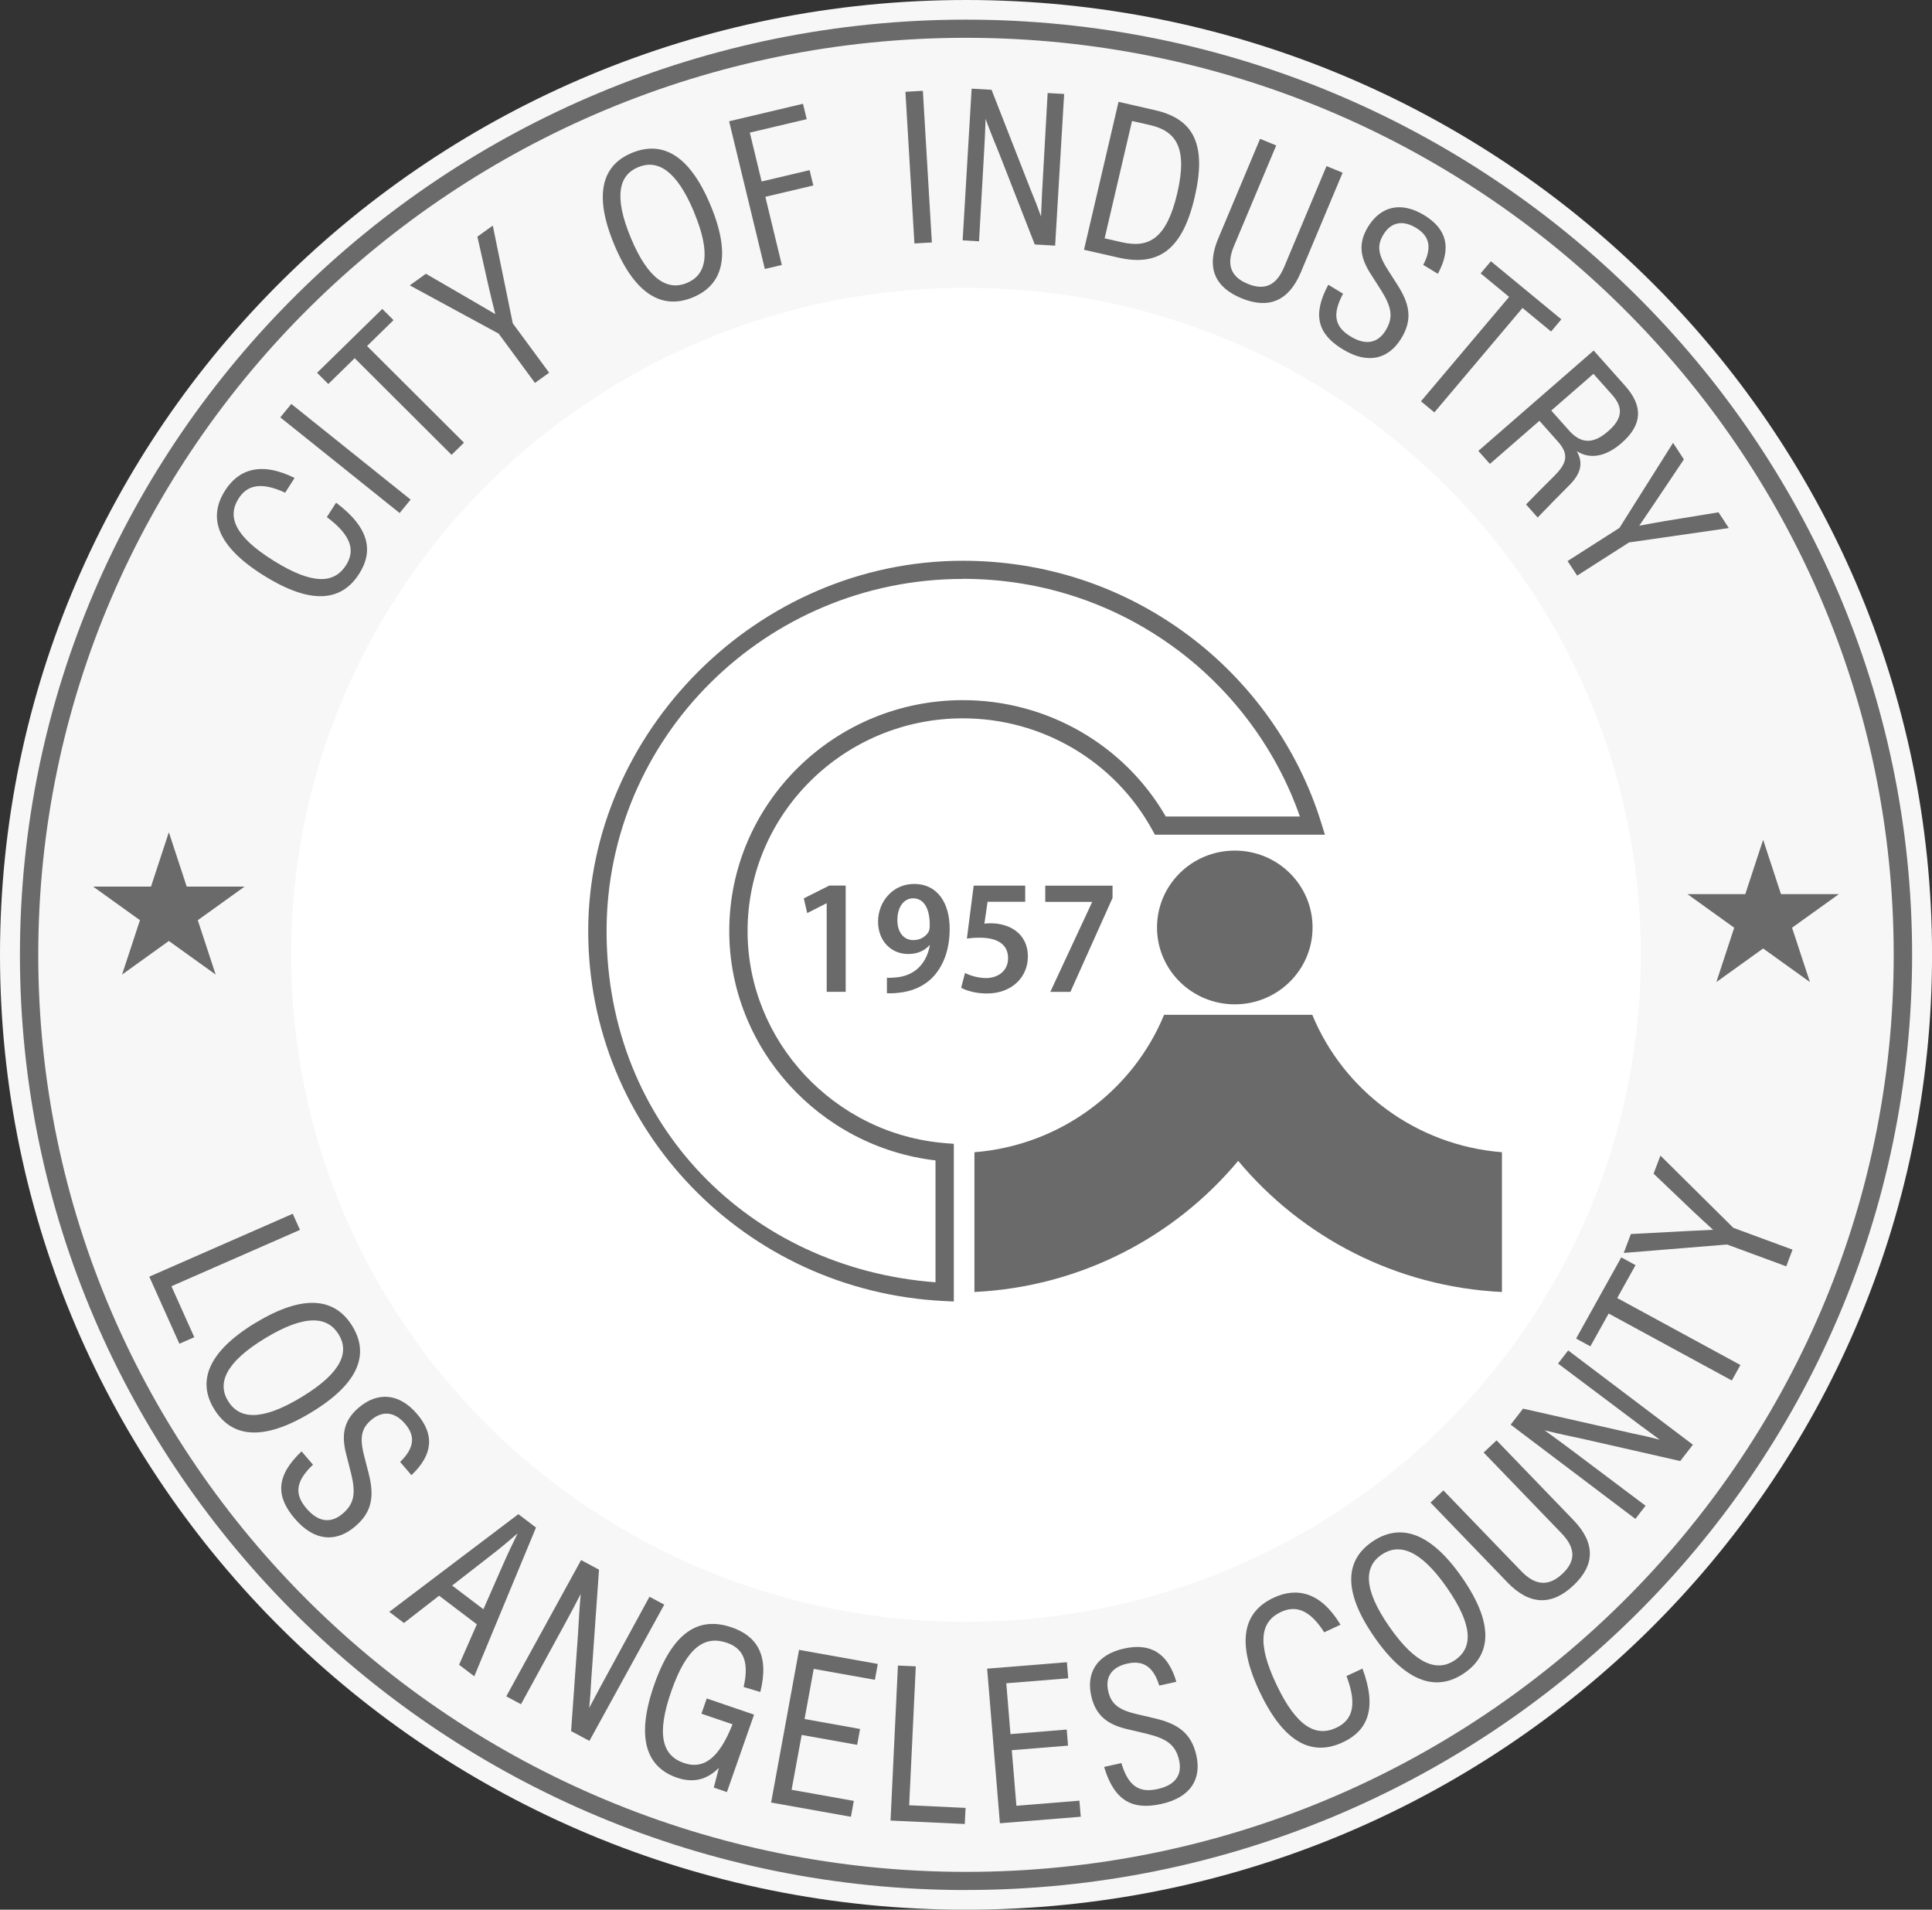 <svg width="85" height="84" viewBox="0 0 85 84" fill="none" xmlns="http://www.w3.org/2000/svg">
<rect x="0" y="0" width="85" height="84" fill="#333333" stroke="none"/>
<g clip-path="url(#clip0_1922_9332)">
<path d="M42.871 76.63C62.622 76.63 78.633 60.807 78.633 41.288C78.633 21.77 62.622 5.947 42.871 5.947C23.119 5.947 7.108 21.77 7.108 41.288C7.108 60.807 23.119 76.63 42.871 76.63Z" fill="white"/>
<path d="M42.501 0C19.028 0 0 18.804 0 42.001C0 65.198 19.028 84.002 42.501 84.002C65.974 84.002 85.002 65.198 85.002 42.001C85.002 18.804 65.972 0 42.501 0ZM42.501 71.34C26.103 71.34 12.812 58.204 12.812 42.001C12.812 25.798 26.103 12.66 42.501 12.66C58.899 12.66 72.19 25.796 72.19 41.999C72.19 58.202 58.897 71.338 42.501 71.338V71.34Z" fill="#F7F7F7"/>
<path d="M6.567 56.156L12.879 53.389L13.198 54.098L7.542 56.577L8.548 58.819L7.892 59.106L6.567 56.154V56.156Z" fill="#6A6A6A"/>
<path d="M11.249 58.184C13.396 56.882 14.749 57.118 15.493 58.318C16.242 59.525 15.844 60.823 13.695 62.126C11.528 63.44 10.178 63.202 9.429 61.992C8.684 60.793 9.096 59.487 11.247 58.182L11.249 58.184ZM13.277 61.447C15.048 60.373 15.376 59.461 14.895 58.687C14.414 57.912 13.443 57.786 11.671 58.861C9.896 59.936 9.556 60.857 10.037 61.631C10.524 62.416 11.485 62.535 13.277 61.447Z" fill="#6A6A6A"/>
<path d="M13.267 63.841L13.77 64.426C12.966 65.19 12.968 65.751 13.489 66.358C14.022 66.979 14.576 67.001 15.062 66.592C15.6 66.142 15.654 65.673 15.448 64.817L15.258 64.07C15.032 63.252 15.034 62.541 15.796 61.905C16.62 61.214 17.559 61.276 18.345 62.192C19.118 63.092 19.064 63.975 18.102 64.887L17.604 64.306C18.234 63.691 18.284 63.164 17.82 62.625C17.361 62.092 16.83 62.042 16.341 62.452C15.913 62.811 15.808 63.204 16.018 64.025L16.216 64.795C16.464 65.763 16.406 66.49 15.61 67.156C14.808 67.829 13.854 67.831 12.972 66.803C12.132 65.823 12.126 64.925 13.267 63.841Z" fill="#6A6A6A"/>
<path d="M20.197 73.229L20.979 71.448L19.318 70.189L17.773 71.39L17.127 70.899L22.805 66.603L23.582 67.192L20.866 73.734L20.197 73.227V73.229ZM19.892 69.742L21.268 70.785L22.09 68.913C22.316 68.398 22.54 67.925 22.774 67.446C22.36 67.805 21.932 68.165 21.516 68.48L19.892 69.743V69.742Z" fill="#6A6A6A"/>
<path d="M28.576 70.235L29.224 70.582L25.932 76.576L25.126 76.145L25.431 71.863C25.463 71.273 25.495 70.712 25.55 70.113C25.297 70.608 25.063 71.043 24.809 71.508L22.922 74.963L22.274 74.616L25.566 68.622L26.354 69.045L26.01 73.918C25.994 74.293 25.966 74.698 25.922 75.123C26.099 74.786 26.269 74.466 26.437 74.157L28.574 70.235H28.576Z" fill="#6A6A6A"/>
<path d="M31.096 74.71L33.175 75.421L31.981 78.828L31.404 78.63L31.628 77.762C31.105 78.287 30.497 78.437 29.788 78.195C28.505 77.756 27.931 76.542 28.78 74.115C29.608 71.748 30.761 71.093 32.189 71.582C33.292 71.959 33.858 72.806 33.45 74.424L32.717 74.205C32.999 72.983 32.614 72.476 31.977 72.259C31.006 71.927 30.212 72.45 29.535 74.389C28.863 76.313 29.143 77.225 30.091 77.549C30.931 77.836 31.62 77.385 32.228 75.846L30.86 75.379L31.095 74.708L31.096 74.71Z" fill="#6A6A6A"/>
<path d="M34.825 78.726L37.564 79.215L37.437 79.914L33.926 79.287L35.155 72.572L38.619 73.191L38.492 73.889L35.801 73.408L35.397 75.614L37.839 76.051L37.712 76.75L35.27 76.313L34.827 78.726H34.825Z" fill="#6A6A6A"/>
<path d="M39.18 80.08L39.505 73.261L40.291 73.297L40 79.407L42.481 79.523L42.446 80.231L39.18 80.08Z" fill="#6A6A6A"/>
<path d="M44.717 79.429L47.49 79.205L47.549 79.912L43.992 80.199L43.43 73.398L46.939 73.115L46.997 73.822L44.273 74.041L44.456 76.277L46.931 76.077L46.989 76.784L44.515 76.984L44.717 79.429Z" fill="#6A6A6A"/>
<path d="M48.579 77.72L49.336 77.552C49.649 78.608 50.152 78.868 50.938 78.692C51.742 78.513 52.017 78.04 51.875 77.423C51.72 76.746 51.328 76.478 50.464 76.265L49.706 76.085C48.868 75.904 48.233 75.574 48.013 74.612C47.775 73.57 48.266 72.778 49.452 72.514C50.617 72.255 51.383 72.71 51.754 73.975L51.003 74.143C50.742 73.307 50.294 73.019 49.597 73.175C48.906 73.329 48.615 73.772 48.757 74.388C48.88 74.93 49.183 75.205 50.015 75.399L50.797 75.582C51.778 75.812 52.405 76.201 52.633 77.205C52.865 78.219 52.423 79.053 51.096 79.349C49.829 79.632 49.021 79.219 48.577 77.72H48.579Z" fill="#6A6A6A"/>
<path d="M55.428 74.434C54.354 72.171 54.73 70.885 56.04 70.276C57.056 69.805 58.105 70.019 58.977 71.466L58.26 71.799C57.6 70.761 56.976 70.618 56.36 70.903C55.481 71.311 55.267 72.225 56.158 74.097C57.044 75.968 57.899 76.413 58.785 76.001C59.47 75.684 59.743 75.045 59.24 73.722L59.943 73.396C60.597 75.149 60.175 76.131 59.074 76.64C57.739 77.259 56.501 76.69 55.43 74.434H55.428Z" fill="#6A6A6A"/>
<path d="M60.464 72.005C59.038 69.953 59.208 68.606 60.381 67.809C61.563 67.007 62.896 67.334 64.322 69.386C65.762 71.458 65.591 72.802 64.407 73.604C63.233 74.4 61.892 74.061 60.462 72.005H60.464ZM63.66 69.837C62.482 68.145 61.545 67.869 60.785 68.384C60.026 68.899 59.949 69.863 61.127 71.556C62.306 73.253 63.252 73.54 64.011 73.025C64.779 72.504 64.849 71.55 63.66 69.837Z" fill="#6A6A6A"/>
<path d="M66.318 69.6L62.937 66.093L63.504 65.558L66.926 69.107C67.55 69.755 68.14 69.789 68.74 69.225C69.336 68.664 69.326 68.091 68.697 67.44L65.275 63.891L65.843 63.356L69.225 66.863C70.21 67.885 70.166 68.853 69.225 69.737C68.277 70.63 67.302 70.622 66.316 69.6H66.318Z" fill="#6A6A6A"/>
<path d="M68.546 59.98L68.994 59.401L74.48 63.547L73.923 64.266L69.685 63.302C69.099 63.178 68.544 63.06 67.952 62.913C68.406 63.236 68.806 63.532 69.233 63.853L72.398 66.232L71.949 66.811L66.463 62.665L67.009 61.961L71.83 63.052C72.204 63.126 72.604 63.218 73.022 63.326C72.711 63.1 72.42 62.885 72.135 62.673L68.544 59.976L68.546 59.98Z" fill="#6A6A6A"/>
<path d="M71.329 55.307L71.957 55.649L71.151 57.096L76.571 60.042L76.193 60.723L70.774 57.777L69.97 59.22L69.342 58.879L71.329 55.307Z" fill="#6A6A6A"/>
<path d="M73.054 50.832L76.26 54.008L78.864 54.968L78.587 55.701L75.985 54.742L71.438 55.112L71.751 54.281L74.175 54.152C74.589 54.134 74.987 54.112 75.369 54.094C75.088 53.838 74.781 53.557 74.502 53.295L72.751 51.626L73.052 50.832H73.054Z" fill="#6A6A6A"/>
<path d="M11.617 25.323C9.522 24.016 9.146 22.76 9.904 21.574C10.489 20.656 11.469 20.285 12.96 21.023L12.546 21.672C11.447 21.161 10.855 21.367 10.499 21.924C9.993 22.716 10.304 23.582 12.039 24.664C13.768 25.744 14.711 25.666 15.222 24.864C15.618 24.245 15.501 23.576 14.38 22.746L14.786 22.111C16.26 23.215 16.436 24.245 15.8 25.241C15.03 26.447 13.705 26.625 11.617 25.321V25.323Z" fill="#6A6A6A"/>
<path d="M17.581 22.566L12.332 18.359L12.816 17.768L18.066 21.976L17.581 22.566Z" fill="#6A6A6A"/>
<path d="M16.818 13.588L17.313 14.081L16.149 15.221L20.413 19.472L19.868 20.007L15.604 15.756L14.444 16.891L13.95 16.398L16.82 13.588H16.818Z" fill="#6A6A6A"/>
<path d="M21.68 9.921L22.56 14.223L24.16 16.394L23.536 16.843L21.938 14.674L18.028 12.552L18.737 12.041L20.785 13.229C21.132 13.434 21.47 13.628 21.791 13.817C21.7 13.46 21.605 13.067 21.52 12.706L21.003 10.41L21.682 9.921H21.68Z" fill="#6A6A6A"/>
<path d="M27.022 10.755C26.083 8.5 26.526 7.244 27.816 6.719C29.115 6.19 30.323 6.775 31.262 9.031C32.21 11.308 31.767 12.558 30.466 13.087C29.176 13.612 27.962 13.015 27.022 10.755ZM30.535 9.326C29.759 7.466 28.919 7.01 28.085 7.35C27.251 7.689 26.978 8.597 27.752 10.458C28.527 12.322 29.376 12.789 30.208 12.452C31.05 12.109 31.317 11.21 30.533 9.328L30.535 9.326Z" fill="#6A6A6A"/>
<path d="M35.492 5.242L32.989 5.833L33.508 7.983L35.619 7.484L35.783 8.158L33.672 8.657L34.397 11.655L33.65 11.831L32.078 5.334L35.328 4.565L35.492 5.24V5.242Z" fill="#6A6A6A"/>
<path d="M40.231 10.709L39.835 4.038L40.602 3.994L40.998 10.665L40.231 10.709Z" fill="#6A6A6A"/>
<path d="M46.096 4.092L46.818 4.134L46.422 10.805L45.525 10.753L43.992 6.829C43.772 6.292 43.563 5.781 43.361 5.228C43.345 5.771 43.323 6.252 43.291 6.771L43.073 10.614L42.352 10.572L42.748 3.9L43.624 3.95L45.371 8.414C45.515 8.753 45.66 9.124 45.8 9.52C45.814 9.146 45.83 8.795 45.848 8.452L46.092 4.094L46.096 4.092Z" fill="#6A6A6A"/>
<path d="M47.692 10.985L49.211 4.479L50.819 4.847C52.53 5.236 53.099 6.368 52.56 8.675C52.025 10.969 50.989 11.737 49.199 11.33L47.692 10.987V10.985ZM48.599 10.484L49.353 10.655C50.55 10.929 51.326 10.5 51.795 8.498C52.265 6.483 51.732 5.761 50.587 5.499L49.805 5.322L48.599 10.484Z" fill="#6A6A6A"/>
<path d="M53.598 10.49L55.439 6.106L56.148 6.398L54.285 10.833C53.946 11.643 54.148 12.178 54.897 12.486C55.643 12.791 56.158 12.556 56.499 11.741L58.361 7.306L59.07 7.597L57.23 11.981C56.693 13.258 55.8 13.602 54.624 13.121C53.441 12.636 53.061 11.769 53.596 10.492L53.598 10.49Z" fill="#6A6A6A"/>
<path d="M58.442 12.526L59.089 12.919C58.578 13.871 58.751 14.394 59.422 14.801C60.109 15.219 60.63 15.073 60.957 14.544C61.316 13.965 61.226 13.512 60.769 12.777L60.363 12.141C59.901 11.446 59.684 10.787 60.196 9.963C60.749 9.072 61.64 8.847 62.656 9.464C63.654 10.069 63.874 10.905 63.26 12.043L62.617 11.652C63.013 10.889 62.898 10.386 62.3 10.023C61.71 9.663 61.199 9.777 60.872 10.306C60.583 10.769 60.608 11.166 61.056 11.865L61.476 12.522C62.005 13.346 62.175 14.041 61.64 14.901C61.1 15.768 60.214 16.057 59.078 15.366C57.994 14.708 57.713 13.875 58.44 12.524L58.442 12.526Z" fill="#6A6A6A"/>
<path d="M68.691 14.049L68.241 14.582L66.984 13.546L63.106 18.139L62.516 17.652L66.395 13.059L65.142 12.025L65.593 11.492L68.693 14.047L68.691 14.049Z" fill="#6A6A6A"/>
<path d="M68.223 22.177C68.01 22.393 67.837 22.568 67.651 22.764L67.14 22.189C67.304 22.017 67.51 21.808 67.695 21.62L68.372 20.946C68.915 20.401 69.059 20.005 68.544 19.427L67.728 18.51L65.55 20.405L65.041 19.834L70.115 15.418L71.495 16.967C72.293 17.861 72.269 18.682 71.339 19.49C70.642 20.097 69.946 20.215 69.37 19.842C69.677 20.385 69.544 20.846 69.027 21.359L68.221 22.173L68.223 22.177ZM69.027 18.933C69.513 19.478 70.045 19.586 70.749 18.971C71.406 18.401 71.412 17.913 70.927 17.366L70.105 16.444L68.249 18.059L69.027 18.931V18.933Z" fill="#6A6A6A"/>
<path d="M76.064 23.227L71.671 23.86L69.388 25.319L68.968 24.678L71.248 23.221L73.608 19.478L74.084 20.207L72.772 22.163C72.545 22.495 72.329 22.818 72.121 23.123C72.489 23.053 72.889 22.982 73.26 22.918L75.607 22.535L76.064 23.231V23.227Z" fill="#6A6A6A"/>
<path d="M41.966 57.248L41.542 57.228C32.759 56.8 25.879 49.654 25.879 40.957C25.879 32.26 33.274 24.666 42.364 24.666C45.967 24.666 49.391 25.794 52.261 27.93C55.039 29.994 57.123 32.932 58.131 36.2L58.291 36.715H50.811L50.696 36.506C49.035 33.477 45.842 31.597 42.362 31.597C37.14 31.597 32.89 35.795 32.89 40.957C32.89 45.798 36.712 49.896 41.592 50.283L41.964 50.313V57.248H41.966ZM42.364 25.465C33.718 25.465 26.687 32.416 26.687 40.957C26.687 49.499 33.009 55.792 41.158 56.403V51.042C36.041 50.447 32.084 46.087 32.084 40.955C32.084 35.354 36.696 30.797 42.364 30.797C46.06 30.797 49.458 32.751 51.29 35.915H57.19C56.178 33.014 54.271 30.419 51.776 28.565C49.045 26.535 45.791 25.461 42.364 25.461V25.465Z" fill="#6A6A6A"/>
<path d="M57.735 44.638H51.215C49.841 47.969 46.658 50.381 42.871 50.682V56.83C47.543 56.603 51.686 54.405 54.475 51.062C57.265 54.405 61.409 56.605 66.079 56.83V50.682C62.292 50.381 59.109 47.969 57.735 44.638Z" fill="#6A6A6A"/>
<path d="M54.326 44.177C56.215 44.177 57.747 42.663 57.747 40.795C57.747 38.928 56.215 37.414 54.326 37.414C52.436 37.414 50.904 38.928 50.904 40.795C50.904 42.663 52.436 44.177 54.326 44.177Z" fill="#6A6A6A"/>
<path d="M36.371 39.735H36.356L35.514 40.163L35.363 39.516L36.484 38.953H37.207V43.626H36.371V39.735Z" fill="#6A6A6A"/>
<path d="M39.019 43.007C39.164 43.017 39.289 43.007 39.485 42.987C39.794 42.951 40.101 42.833 40.336 42.638C40.62 42.4 40.827 42.039 40.911 41.578H40.893C40.679 41.815 40.372 41.963 39.96 41.963C39.203 41.963 38.631 41.39 38.631 40.534C38.631 39.677 39.267 38.881 40.218 38.881C41.245 38.881 41.782 39.723 41.782 40.847C41.782 41.845 41.463 42.562 40.994 43.029C40.62 43.396 40.101 43.616 39.524 43.67C39.338 43.694 39.156 43.696 39.021 43.69V43.005L39.019 43.007ZM39.481 40.478C39.481 40.983 39.74 41.352 40.184 41.352C40.495 41.352 40.736 41.191 40.855 40.985C40.887 40.915 40.905 40.841 40.905 40.684C40.907 40.007 40.671 39.514 40.174 39.514C39.778 39.514 39.477 39.883 39.481 40.48V40.478Z" fill="#6A6A6A"/>
<path d="M45.103 39.667H43.45L43.309 40.628C43.4 40.616 43.479 40.612 43.596 40.612C43.953 40.612 44.365 40.708 44.666 40.927C44.996 41.159 45.222 41.542 45.222 42.079C45.222 42.977 44.519 43.7 43.422 43.7C42.943 43.7 42.519 43.58 42.287 43.448L42.457 42.797C42.647 42.897 43.008 43.021 43.386 43.021C43.895 43.021 44.351 42.716 44.351 42.149C44.351 41.572 43.931 41.246 43.099 41.246C42.867 41.246 42.697 41.262 42.539 41.284L42.838 38.955H45.105V39.669L45.103 39.667Z" fill="#6A6A6A"/>
<path d="M48.947 38.955V39.498L47.094 43.628H46.21L48.046 39.685V39.672H45.987V38.957H48.947V38.955Z" fill="#6A6A6A"/>
<path d="M7.429 36.607L8.215 38.999H10.76L8.702 40.476L9.488 42.867L7.429 41.39L5.371 42.867L6.157 40.476L4.1 38.999H6.643L7.429 36.607Z" fill="#6A6A6A"/>
<path d="M77.571 36.939L78.356 39.33H80.902L78.843 40.807L79.629 43.197L77.571 41.72L75.513 43.197L76.298 40.807L74.242 39.33H76.785L77.571 36.939Z" fill="#6A6A6A"/>
<path d="M42.501 83.136C19.549 83.136 0.877 64.683 0.877 42.001C0.877 19.319 19.549 0.864 42.501 0.864C65.453 0.864 84.125 19.317 84.125 41.999C84.125 64.681 65.453 83.134 42.501 83.134V83.136ZM42.501 1.663C19.993 1.663 1.683 19.758 1.683 42.001C1.683 64.244 19.993 82.337 42.499 82.337C65.005 82.337 83.315 64.242 83.315 42.001C83.315 19.76 65.007 1.663 42.501 1.663Z" fill="#6A6A6A"/>
</g>
<defs>
<clipPath id="clip0_1922_9332">
<rect width="85" height="84" fill="white"/>
</clipPath>
</defs>
</svg>

